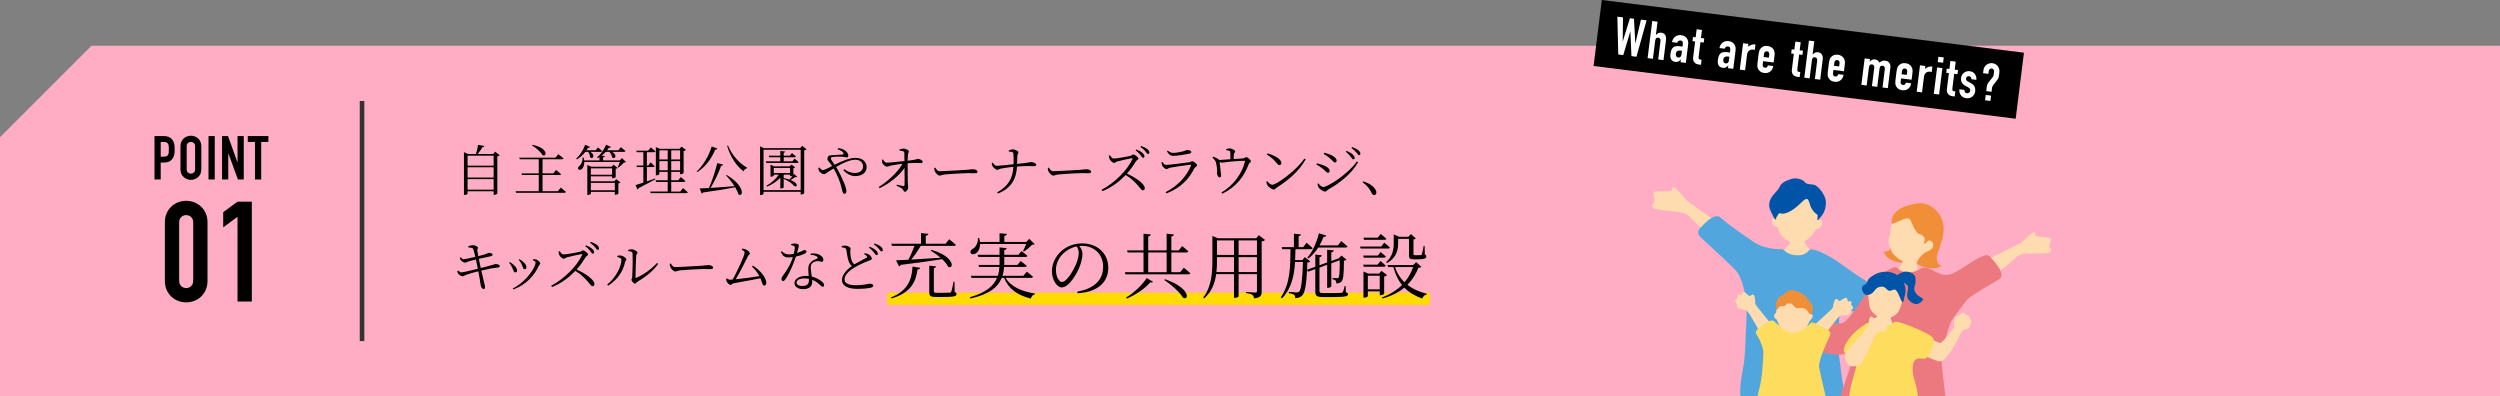 <?xml version="1.0" encoding="UTF-8"?><svg id="_レイヤー_2" xmlns="http://www.w3.org/2000/svg" width="1640" height="260" viewBox="0 0 1640 260"><rect x="0" y="0" width="1640" height="260" fill="#808080" stroke="none"/><g id="_レイヤー_1-2"><path d="M1640,260H0V90c23.431-23.431,36.569-36.569,60-60h1580v230Z" style="fill:#ffacc5;"/><rect x="150" y="92" width="1210" height="106" style="fill:none;"/><path d="M101.346,117.745v-28.48h6.12c1.12,0,2.106.147,2.96.44.853.294,1.626.814,2.32,1.56.693.747,1.173,1.62,1.44,2.62s.4,2.354.4,4.06c0,1.28-.074,2.36-.22,3.24-.147.88-.46,1.707-.94,2.48-.56.934-1.307,1.66-2.24,2.18s-2.16.78-3.68.78h-2.08v11.12h-4.08ZM105.426,93.105v9.68h1.96c.826,0,1.466-.12,1.92-.36.453-.24.786-.573,1-1,.213-.4.34-.893.38-1.48.04-.586.06-1.24.06-1.96,0-.666-.014-1.3-.04-1.9-.027-.6-.146-1.126-.36-1.58-.214-.453-.534-.8-.96-1.04-.427-.24-1.04-.36-1.84-.36h-2.12Z"/><path d="M118.386,95.985c0-1.146.2-2.16.6-3.04.4-.88.933-1.613,1.6-2.2.64-.56,1.366-.986,2.18-1.28.813-.293,1.633-.44,2.46-.44s1.646.147,2.46.44c.813.294,1.553.72,2.22,1.28.64.587,1.16,1.32,1.56,2.2.4.88.6,1.894.6,3.04v15.04c0,1.2-.2,2.227-.6,3.08-.4.854-.92,1.56-1.56,2.12-.667.587-1.407,1.027-2.22,1.32-.814.293-1.634.44-2.46.44s-1.647-.147-2.46-.44c-.814-.293-1.54-.733-2.18-1.32-.667-.56-1.2-1.266-1.6-2.12-.4-.853-.6-1.88-.6-3.08v-15.04ZM122.465,111.025c0,.987.273,1.714.82,2.18.546.467,1.193.7,1.94.7s1.393-.233,1.94-.7c.546-.466.82-1.193.82-2.18v-15.04c0-.986-.273-1.713-.82-2.18-.547-.466-1.194-.7-1.94-.7s-1.394.234-1.94.7c-.547.467-.82,1.194-.82,2.18v15.04Z"/><path d="M136.786,117.745v-28.48h4.08v28.48h-4.08Z"/><path d="M145.665,117.745v-28.48h3.92l6.16,17.16h.08v-17.16h4.08v28.48h-3.84l-6.24-17.12h-.08v17.12h-4.08Z"/><path d="M167.265,117.745v-24.64h-4.72v-3.84h13.52v3.84h-4.72v24.64h-4.08Z"/><path d="M108.157,145.811c0-2.208.382-4.17,1.15-5.888.766-1.717,1.794-3.188,3.082-4.416,1.288-1.226,2.774-2.162,4.462-2.806,1.687-.644,3.45-.966,5.29-.966s3.603.322,5.29.966c1.687.644,3.174,1.58,4.462,2.806,1.288,1.228,2.314,2.699,3.082,4.416.767,1.718,1.15,3.68,1.15,5.888v38.456c0,2.208-.384,4.172-1.15,5.888-.768,1.718-1.794,3.19-3.082,4.416-1.288,1.228-2.775,2.162-4.462,2.806-1.688.644-3.45.966-5.29.966s-3.604-.322-5.29-.966c-1.688-.644-3.174-1.578-4.462-2.806-1.288-1.226-2.316-2.698-3.082-4.416-.768-1.716-1.15-3.68-1.15-5.888v-38.456ZM117.542,184.267c0,1.35.428,2.469,1.288,3.358.858.89,1.962,1.334,3.312,1.334s2.453-.444,3.312-1.334c.858-.888,1.288-2.008,1.288-3.358v-38.456c0-1.348-.43-2.468-1.288-3.358-.859-.888-1.963-1.334-3.312-1.334s-2.454.446-3.312,1.334c-.859.89-1.288,2.01-1.288,3.358v38.456Z"/><path d="M155.812,197.791v-55.568l-9.384,6.9v-9.936l9.384-6.9h9.384v65.504h-9.384Z"/><line x1="237.5" y1="66.252" x2="237.5" y2="223.748" style="fill:none; stroke:#333; stroke-miterlimit:10; stroke-width:3px;"/><line x1="582" y1="196" x2="938" y2="196" style="fill:none; stroke:#ffdb00; stroke-miterlimit:10; stroke-width:8px;"/><rect x="1047.009" y="17.12" width="279.065" height="43.64" transform="translate(13.967 -146.709) rotate(7.117)"/><path d="M1080.171,13.332l-6.663,23.889-3.281-.41-.694-16.127-.069-.009-4.604,15.466-3.282-.41-.585-24.794,3.693.461-.186,15.67.067.008,4.665-15.111,2.666.333.862,16.183.067.008,3.651-15.619,3.692.461Z" style="fill:#fff;"/><path d="M1080.823,38.134l3.039-24.341,3.487.436-1.084,8.683.068.009c.433-.502.929-.896,1.485-1.186.557-.289,1.233-.384,2.032-.284.433.054.855.182,1.271.384.414.202.771.496,1.07.88.3.384.519.858.656,1.418.138.562.159,1.23.062,2.004l-1.661,13.299-3.487-.436,1.499-12c.079-.638-.007-1.158-.256-1.56-.252-.401-.65-.636-1.197-.705-.661-.083-1.142.066-1.444.444-.302.379-.501.957-.598,1.731l-1.456,11.658-3.487-.435Z" style="fill:#fff;"/><path d="M1102.43,40.832l.223-1.778-.069-.009c-.536.581-1.059,1.013-1.568,1.297-.51.283-1.187.373-2.029.268-.411-.051-.819-.166-1.225-.344-.406-.177-.782-.462-1.126-.852-.35-.368-.604-.868-.768-1.502-.164-.633-.186-1.429-.066-2.386.122-.98.309-1.83.562-2.551.252-.721.625-1.305,1.121-1.752.471-.427,1.073-.717,1.81-.868.737-.151,1.652-.158,2.746-.022.113.014.239.03.376.047s.26.044.372.081c.111.037.246.065.405.085.159.02.329.053.51.098l.227-1.812c.073-.593.009-1.098-.193-1.517-.203-.418-.635-.669-1.295-.752-.456-.057-.891.04-1.304.289-.413.25-.712.652-.897,1.207l-3.384-.422c.283-1.539.965-2.727,2.042-3.564.513-.399,1.104-.689,1.775-.872.671-.182,1.405-.224,2.203-.124.729.091,1.397.291,2.008.598.609.308,1.126.719,1.548,1.235.397.513.692,1.128.88,1.846.188.718.226,1.533.111,2.444l-1.507,12.068-3.486-.435ZM1103.36,33.379c-.38-.117-.695-.191-.945-.222-.752-.094-1.418.003-1.996.289-.581.287-.93.897-1.046,1.832-.083.661.011,1.217.277,1.667.269.45.687.71,1.257.782.593.074,1.078-.062,1.458-.408.378-.346.612-.872.701-1.579l.294-2.359Z" style="fill:#fff;"/><path d="M1112.354,24.469l.658-5.265,3.486.436-.658,5.265,2.154.269-.341,2.735-2.154-.269-1.2,9.607c-.051.41-.051.734,0,.972.052.238.161.426.328.562.169.137.383.233.642.289.259.056.583.107.971.156l-.41,3.282-1.436-.179c-.798-.099-1.449-.308-1.954-.625-.504-.317-.892-.69-1.161-1.117-.271-.427-.45-.895-.537-1.404-.087-.508-.102-.99-.045-1.446l1.315-10.529-1.744-.218.341-2.735,1.744.218Z" style="fill:#fff;"/><path d="M1133.539,44.717l.223-1.778-.068-.008c-.536.581-1.06,1.013-1.568,1.297-.51.284-1.187.373-2.029.268-.411-.051-.819-.166-1.225-.344-.406-.178-.782-.462-1.126-.853-.35-.368-.604-.868-.768-1.502-.164-.633-.186-1.429-.066-2.386.122-.98.309-1.83.562-2.551.251-.721.625-1.305,1.121-1.752.471-.427,1.073-.717,1.81-.868.737-.151,1.651-.158,2.746-.021.113.014.239.03.376.047s.26.044.372.081c.111.037.246.066.405.085.159.02.329.053.509.098l.227-1.812c.073-.593.009-1.098-.193-1.517-.203-.419-.634-.669-1.295-.752-.455-.057-.89.04-1.303.289-.413.25-.712.652-.897,1.207l-3.384-.422c.283-1.538.965-2.727,2.041-3.564.514-.399,1.105-.689,1.775-.872.671-.183,1.406-.224,2.203-.125.73.091,1.398.291,2.009.598.609.308,1.126.719,1.548,1.235.397.513.692,1.128.88,1.846.188.718.226,1.533.111,2.445l-1.507,12.068-3.487-.435ZM1134.47,37.263c-.379-.117-.694-.191-.944-.222-.752-.094-1.418.003-1.997.289-.58.287-.929.897-1.045,1.831-.083.661.011,1.217.277,1.667.268.45.687.711,1.256.782.594.074,1.079-.062,1.458-.408.379-.346.612-.872.701-1.579l.294-2.359Z" style="fill:#fff;"/><path d="M1141.3,45.685l2.164-17.333,3.486.435-.23,1.846c.786-.55,1.545-.964,2.274-1.244.729-.279,1.595-.356,2.598-.231l-.461,3.692c-.325-.179-.67-.292-1.034-.337s-.766-.032-1.203.041c-.437.073-.845.236-1.225.49-.401.25-.746.601-1.034,1.051-.287.45-.476,1.029-.563,1.735l-1.285,10.291-3.486-.436Z" style="fill:#fff;"/><path d="M1163.517,40.995l-6.906-.862-.295,2.359c-.068.547.033.988.305,1.322.27.335.667.535,1.192.6.661.083,1.123-.056,1.388-.417.266-.36.444-.731.539-1.113l3.487.436c-.19,1.527-.812,2.699-1.862,3.517-.517.421-1.111.729-1.783.923-.671.194-1.406.241-2.204.142-1.094-.136-1.995-.48-2.702-1.032-.706-.551-1.217-1.228-1.533-2.032-.195-.487-.301-1.032-.317-1.636-.017-.604.019-1.259.106-1.966l.713-5.709c.089-.706.216-1.35.38-1.931.165-.581.401-1.084.711-1.509.504-.701,1.165-1.231,1.985-1.592s1.779-.472,2.873-.336c.798.1,1.504.326,2.119.681.614.354,1.12.8,1.517,1.335.783,1.139,1.079,2.484.886,4.034l-.598,4.787ZM1156.952,37.397l3.419.427.247-1.983c.083-.661-.01-1.176-.276-1.545-.266-.369-.661-.586-1.185-.651-.525-.065-.962.048-1.311.34-.35.292-.564.769-.647,1.43l-.247,1.982Z" style="fill:#fff;"/><path d="M1177.104,32.553l.658-5.265,3.486.435-.658,5.265,2.154.269-.341,2.735-2.154-.269-1.2,9.607c-.051.41-.052.735,0,.972.051.238.16.425.328.562.168.137.383.233.641.289.259.055.584.107.972.156l-.41,3.282-1.437-.179c-.798-.099-1.448-.308-1.953-.626-.505-.317-.892-.69-1.162-1.117s-.449-.895-.536-1.404c-.087-.508-.102-.99-.045-1.447l1.315-10.53-1.745-.218.341-2.735,1.745.218Z" style="fill:#fff;"/><path d="M1183.623,50.97l3.039-24.341,3.486.435-1.084,8.683.068.009c.433-.501.929-.896,1.485-1.186.557-.289,1.234-.384,2.032-.284.433.054.855.182,1.271.384.414.203.771.496,1.071.88.299.385.518.858.655,1.419.138.562.16,1.23.063,2.004l-1.661,13.299-3.488-.435,1.499-12c.079-.638-.006-1.158-.256-1.56-.252-.401-.649-.637-1.197-.705-.661-.083-1.142.066-1.444.445-.302.379-.501.956-.598,1.731l-1.456,11.658-3.486-.435Z" style="fill:#fff;"/><path d="M1209.633,46.753l-6.905-.862-.295,2.359c-.068.547.033.988.304,1.322.271.335.668.535,1.192.6.661.083,1.124-.056,1.389-.417.265-.361.443-.731.539-1.113l3.486.435c-.19,1.527-.812,2.699-1.862,3.517-.516.421-1.111.729-1.783.923-.671.194-1.406.241-2.204.142-1.094-.136-1.995-.48-2.701-1.032-.706-.551-1.218-1.228-1.533-2.031-.195-.487-.301-1.032-.317-1.637-.018-.604.019-1.259.106-1.966l.713-5.709c.089-.706.215-1.35.38-1.931.165-.581.401-1.084.711-1.509.503-.701,1.165-1.231,1.985-1.592.819-.361,1.778-.472,2.872-.336.798.1,1.504.327,2.119.681s1.121.8,1.518,1.335c.783,1.139,1.078,2.484.885,4.034l-.598,4.786ZM1203.069,43.156l3.419.427.247-1.982c.083-.661-.01-1.176-.277-1.545-.265-.369-.661-.586-1.185-.651-.524-.066-.961.048-1.311.34-.349.292-.563.769-.646,1.43l-.247,1.982Z" style="fill:#fff;"/><path d="M1221.057,55.644l2.164-17.333,3.486.435-.209,1.675.069.009c.433-.502.928-.896,1.484-1.186.557-.289,1.234-.384,2.033-.284.752.094,1.354.355,1.812.781.455.428.815.878,1.081,1.35.493-.425,1.021-.775,1.59-1.051.566-.276,1.317-.356,2.252-.24.433.054.867.184,1.306.389.437.205.816.501,1.139.888.322.387.562.864.725,1.427.16.564.193,1.234.097,2.009l-1.661,13.299-3.487-.435,1.499-12c.079-.638-.007-1.158-.258-1.56-.25-.401-.648-.636-1.196-.705-.66-.083-1.142.066-1.444.445-.302.379-.501.956-.598,1.731l-1.456,11.658-3.487-.436,1.499-12c.079-.638-.007-1.158-.257-1.56-.251-.401-.649-.636-1.197-.705-.66-.083-1.142.065-1.444.444-.302.379-.501.956-.598,1.731l-1.456,11.658-3.486-.435Z" style="fill:#fff;"/><path d="M1254.008,52.294l-6.906-.862-.295,2.359c-.068.547.033.988.305,1.322.27.335.667.535,1.192.6.661.083,1.123-.056,1.388-.417.266-.36.444-.731.539-1.113l3.487.436c-.19,1.527-.812,2.699-1.862,3.517-.517.421-1.111.729-1.783.923-.671.194-1.407.241-2.204.142-1.095-.136-1.995-.48-2.702-1.032-.706-.551-1.217-1.228-1.533-2.032-.195-.487-.301-1.032-.317-1.636-.017-.604.019-1.259.106-1.966l.713-5.709c.089-.706.216-1.35.38-1.931.165-.581.401-1.084.711-1.509.504-.701,1.165-1.231,1.985-1.592s1.778-.472,2.873-.336c.797.1,1.504.326,2.119.681.614.354,1.12.8,1.517,1.335.783,1.139,1.079,2.484.886,4.034l-.598,4.787ZM1247.443,48.696l3.419.427.247-1.983c.083-.661-.01-1.176-.276-1.545-.266-.369-.661-.586-1.185-.651-.525-.065-.962.048-1.311.34-.35.292-.564.769-.647,1.43l-.247,1.983Z" style="fill:#fff;"/><path d="M1257.363,60.177l2.164-17.333,3.486.435-.23,1.846c.786-.549,1.545-.964,2.273-1.244.729-.279,1.596-.356,2.599-.231l-.461,3.692c-.325-.179-.67-.292-1.034-.337-.365-.045-.766-.031-1.203.041-.438.073-.846.236-1.225.489-.401.251-.747.601-1.034,1.052-.287.45-.476,1.029-.563,1.735l-1.285,10.29-3.486-.435Z" style="fill:#fff;"/><path d="M1268.576,61.577l2.165-17.333,3.487.435-2.165,17.333-3.487-.436ZM1271.181,40.723l.436-3.487,3.487.435-.436,3.487-3.487-.435Z" style="fill:#fff;"/><path d="M1278.809,45.252l.657-5.265,3.487.435-.657,5.265,2.154.269-.342,2.735-2.154-.269-1.199,9.607c-.052.41-.053.735,0,.972.051.238.16.426.329.562.167.137.381.233.64.289.26.055.584.107.972.156l-.409,3.282-1.438-.179c-.797-.1-1.448-.308-1.952-.625-.505-.317-.894-.69-1.163-1.117-.271-.427-.449-.895-.536-1.404-.087-.508-.103-.99-.045-1.446l1.314-10.53-1.744-.218.342-2.735,1.744.218Z" style="fill:#fff;"/><path d="M1293.21,51.98c.052-.595-.08-1.063-.397-1.404-.317-.34-.702-.539-1.158-.596-.547-.068-.99.056-1.331.372-.34.317-.538.703-.596,1.158-.04.32,0,.643.122.97.121.328.495.658,1.126.991l1.949,1.077c1.236.664,2.045,1.459,2.428,2.386.382.928.509,1.904.381,2.93-.091.729-.308,1.391-.647,1.985-.341.594-.769,1.102-1.284,1.524s-1.11.729-1.782.923c-.673.194-1.385.244-2.137.15-1.413-.176-2.542-.769-3.389-1.777-.425-.492-.745-1.083-.96-1.769-.215-.687-.28-1.464-.194-2.333l3.282.41c.009.487.117.952.329,1.395.21.443.646.706,1.308.788.501.062.973-.046,1.411-.327.44-.28.698-.717.772-1.31.061-.479-.015-.905-.222-1.278-.209-.373-.629-.726-1.257-1.06l-1.599-.825c-1.043-.547-1.828-1.264-2.354-2.151-.526-.887-.716-1.912-.57-3.075.091-.729.312-1.39.664-1.983.352-.592.795-1.086,1.332-1.483.512-.398,1.091-.68,1.736-.842.646-.163,1.321-.2,2.027-.111.707.088,1.346.295,1.92.621.571.326,1.047.744,1.422,1.254.376.51.65,1.094.823,1.751.172.658.214,1.341.126,2.047l-3.282-.41Z" style="fill:#fff;"/><path d="M1300.894,48.01l.252-2.017c.088-.706.309-1.362.661-1.966.354-.604.799-1.115,1.339-1.534.534-.396,1.138-.691,1.811-.885.671-.194,1.373-.245,2.103-.154.843.105,1.591.372,2.243.801s1.168.979,1.548,1.651c.188.348.34.662.454.942.116.281.199.586.251.917.088.59.067,1.409-.063,2.457-.074.593-.143,1.088-.203,1.485-.062.397-.134.742-.215,1.032-.084.291-.173.54-.268.748-.096.208-.213.396-.349.564l-2.862,3.74c-.194.253-.365.516-.516.786-.149.271-.244.566-.283.885l-.342,2.735-3.487-.436.396-3.179c.062-.501.204-.969.419-1.406.217-.436.477-.855.781-1.257l2.633-3.282c.22-.273.38-.578.479-.912.1-.335.171-.673.213-1.015l.227-1.812c.06-.479-.054-.909-.342-1.292-.288-.383-.671-.604-1.149-.664-.41-.051-.828.047-1.252.294-.425.248-.673.657-.744,1.227l-.247,1.983-3.486-.435ZM1302.216,65.778l.435-3.487,3.487.435-.436,3.487-3.486-.436Z" style="fill:#fff;"/><path d="M327.822,101.873c-.252.288-.864.576-1.584.72v24.333c-.072.288-1.188.936-2.052.936h-.36v-2.412h-17.098v1.548c0,.324-.899.936-1.943.936h-.433v-28.112l2.628,1.224h5.22c.611-1.836,1.151-4.248,1.403-6.011l4.104.72c-.107.468-.504.792-1.26.828-.72,1.332-1.907,3.024-3.132,4.464h10.151l1.367-1.548,2.988,2.376ZM306.729,102.125v6.551h17.098v-6.551h-17.098ZM306.729,109.72v6.731h17.098v-6.731h-17.098ZM323.826,124.406v-6.875h-17.098v6.875h17.098Z"/><path d="M367.854,123.074s2.124,1.62,3.42,2.808c-.107.396-.432.576-.936.576h-31.82l-.288-1.044h15.19v-10.619h-11.015l-.288-1.044h11.303v-9.287h-12.454l-.324-1.044h23.757l1.836-2.304s2.088,1.62,3.419,2.771c-.107.396-.468.576-.972.576h-12.778v9.287h7.02l1.836-2.232s2.016,1.548,3.275,2.736c-.036.396-.433.54-.937.54h-11.194v10.619h10.079l1.871-2.34ZM349.353,95.034c10.438,2.016,9.503,8.207,6.515,6.767-1.151-2.232-4.355-4.968-6.839-6.371l.324-.396Z"/><path d="M383.985,99.641c-1.62,2.124-3.6,3.815-5.58,4.931l-.432-.468c2.231-1.98,4.535-5.327,5.903-9.107l3.204,1.404c-.145.36-.576.612-1.332.504-.324.576-.648,1.116-1.008,1.656h6.011l1.512-1.836s1.656,1.296,2.7,2.34c-.108.396-.433.576-.937.576h-6.659c3.456,2.232,1.477,5.111-.216,3.599-.071-1.152-.611-2.592-1.26-3.599h-1.907ZM410.622,106.264c-.217.288-.648.324-1.332.36-.864,1.044-2.376,2.484-3.6,3.312l-.468-.252c.432-.864,1.044-2.304,1.439-3.456h-23.361c.036,2.196-.684,3.78-1.512,4.571-.756.72-2.016.9-2.483.144-.396-.684.036-1.476.72-1.98,1.188-.936,2.34-3.312,2.16-5.687h.647c.18.684.324,1.332.396,1.944h10.007v-2.088c-.36.216-.721.432-1.08.612l-.468-.468c2.123-1.764,4.427-4.859,5.938-8.315l3.204,1.476c-.18.36-.648.612-1.404.468-.359.576-.756,1.116-1.188,1.656h7.415l1.62-2.016s1.836,1.404,3.023,2.52c-.108.396-.468.576-.972.576h-7.703c3.671,2.088,1.836,5.147,0,3.708-.145-1.188-.972-2.664-1.8-3.708h-2.484c-.863.936-1.764,1.764-2.699,2.484l2.124.216c-.036.432-.36.756-1.152.9v1.98h10.979l1.404-1.512,2.628,2.556ZM404.25,117.567l2.809,2.088c-.217.252-.757.54-1.404.648v6.731c-.036.216-1.188.756-1.943.756h-.396v-1.908h-15.729v1.188c0,.18-.721.828-1.944.828h-.359v-19.654l2.663,1.116h13.282l1.225-1.296,2.735,2.052c-.18.252-.684.54-1.296.648v5.399c-.036.252-1.224.756-2.016.756h-.324v-1.26h-13.966v3.24h15.405l1.26-1.332ZM387.585,110.44v4.176h13.966v-4.176h-13.966ZM403.314,124.802v-4.859h-15.729v4.859h15.729Z"/><path d="M429.956,117.603c-2.7,1.404-6.371,3.456-11.087,5.831-.107.396-.396.756-.756.9l-1.151-2.952c1.043-.252,2.843-.864,5.075-1.584v-10.223h-4.248l-.252-1.008h4.5v-8.747h-4.355l-.252-1.008h7.811l1.656-2.124s1.943,1.476,3.06,2.592c-.072.396-.433.54-.937.54h-4.679v8.747h1.008l1.439-2.088s1.692,1.512,2.664,2.52c-.072.396-.396.576-.9.576h-4.211v9.431c1.691-.612,3.563-1.26,5.399-1.908l.216.504ZM448.025,123.398s2.016,1.584,3.168,2.736c-.108.36-.433.54-.937.54h-23.433l-.288-1.008h11.482v-6.335h-7.631l-.288-1.08h7.919v-5.507h-5.471v1.476c0,.288-.937.792-1.908.792h-.396v-18.573l2.483,1.152h13.066l1.332-1.44,2.879,2.232c-.252.288-.827.576-1.548.72v14.362c-.035.252-1.188.864-1.943.864h-.36v-1.584h-5.831v5.507h4.607l1.692-2.124s1.871,1.512,2.987,2.628c-.072.396-.432.576-.936.576h-8.352v6.335h5.976l1.728-2.268ZM432.548,98.633v5.975h5.471v-5.975h-5.471ZM438.019,111.7v-6.011h-5.471v6.011h5.471ZM440.322,98.633v5.975h5.831v-5.975h-5.831ZM446.153,111.7v-6.011h-5.831v6.011h5.831Z"/><path d="M470.6,97.481c-.18.432-.611.72-1.403.648-2.771,6.623-6.911,11.663-11.734,14.722l-.433-.396c3.924-3.599,7.775-9.575,9.863-16.378l3.707,1.404ZM476.719,114.795c12.49,7.451,10.835,15.01,7.631,12.634-.359-1.404-1.079-2.952-2.052-4.571-5.219,1.044-11.914,2.16-21.021,3.384-.217.396-.612.648-.973.72l-1.331-3.348c1.476-.036,3.563-.108,6.083-.252,2.159-4.896,4.319-11.483,5.471-16.414l3.888,1.044c-.144.468-.54.756-1.367.756-1.477,4.248-4.104,9.971-6.947,14.542,4.427-.288,10.007-.684,15.729-1.152-1.619-2.592-3.743-5.183-5.543-7.055l.432-.288ZM477.583,95.466c2.52,6.299,7.667,11.987,12.599,14.542l-.108.396c-.972.108-1.836.864-2.268,1.98-4.644-3.419-8.639-9.323-10.799-16.63l.576-.288Z"/><path d="M529.134,97.949c-.252.288-.864.576-1.584.72v28.041c-.072.252-1.116.9-1.943.9h-.36v-1.8h-24.369v1.26c0,.324-.828.9-1.836.9h-.432v-32l2.483,1.188h23.793l1.332-1.512,2.916,2.304ZM525.246,124.73v-26.493h-24.369v26.493h24.369ZM521.215,104.069s1.655,1.296,2.663,2.232c-.107.396-.396.576-.899.576h-20.266l-.288-1.044h9.467v-2.664h-7.307l-.288-1.044h7.595v-3.096l3.239.36c-.071.432-.359.684-1.008.792v1.944h3.996l1.403-1.728s1.584,1.26,2.592,2.232c-.072.36-.432.54-.936.54h-7.056v2.664h5.651l1.44-1.764ZM520.891,114.111l2.124,1.908c-.181.216-.504.288-1.152.072-.792.54-2.124,1.368-3.239,1.98,1.188.468,2.195,1.008,2.951,1.62,1.908,1.548,1.08,3.492-.647,2.232-1.26-1.512-3.996-3.527-6.839-4.535v5.543c0,.216-.757.72-1.872.72h-.324v-7.055c-2.268,2.412-5.291,4.391-8.675,5.867l-.396-.612c3.275-1.872,6.154-4.464,8.062-7.271h-3.312v.684c0,.216-.972.648-1.836.648h-.288v-7.847l2.304,1.044h10.259l1.152-1.152,2.447,1.836c-.18.216-.647.504-1.151.576v4.319l.432-.576ZM507.572,113.5h10.727v-3.348h-10.727v3.348ZM514.088,116.811c1.367.288,2.627.612,3.743.972.72-.684,1.548-1.692,2.231-2.592-.396.216-.972.396-1.439.396h-.324v-1.008h-4.211v2.232Z"/><path d="M549.728,97.157c2.88.288,4.644,1.332,5.579,2.376.72.828,1.188,1.692,1.188,2.556,0,.828-.396,1.188-1.008,1.188s-1.225-.324-2.196-.396c-1.403-.144-4.68-.18-6.731.072-1.079.144-1.512.288-1.512,1.008,0,.756,1.44,2.556,2.484,4.104,5.039-2.52,9.719-4.5,13.786-4.5,4.355,0,7.199,2.52,7.199,6.047,0,3.887-3.456,5.903-7.487,5.903-2.52,0-5.436-1.188-7.812-3.96l.648-.576c2.411,1.764,4.355,2.484,7.055,2.484,3.096,0,5.256-1.62,5.256-4.32,0-2.592-2.16-4.355-5.004-4.355-3.707,0-8.207,2.16-12.67,4.751,2.376,3.852,4.14,7.919,5.507,11.123.612,1.584,1.225,3.6,1.225,4.751,0,1.008-.469,1.728-1.261,1.728-.575,0-.972-.36-1.26-1.332-.252-.756-.611-2.772-1.331-5.111-.9-2.736-2.376-6.659-4.536-10.151-1.044.612-2.088,1.26-3.096,1.872-1.764,1.08-2.231,1.836-3.239,1.836-.936,0-2.592-1.08-3.168-2.052-.323-.576-.504-1.188-.504-2.016l.756-.324c.54.792,1.296,1.728,2.124,1.728.756,0,1.8-.468,3.096-1.116l3.023-1.548c-.756-1.224-1.367-1.98-1.907-2.627-.648-.792-1.404-1.368-1.044-2.772.396-1.836,1.871-1.62,2.987-1.692,2.987-.252,5.976-.396,7.02-.504.504-.036.647-.288.396-.864-.432-.828-1.584-1.908-3.888-2.556l.324-.756Z"/><path d="M590.084,98.021c.648-.216,1.656-.54,2.628-.54,1.584,0,3.527,1.188,3.527,1.764,0,.828-.504.864-.647,2.232-.108,1.044-.181,2.664-.181,3.959,6.012-.648,6.048-1.188,6.659-1.188,1.296,0,3.204.9,3.204,1.836,0,.504-.36.9-.9.9-1.619,0-4.391-.252-8.963.108-.035,3.348,0,9.071.072,11.735.072,2.196.288,3.024.288,3.923,0,1.476-1.08,3.06-2.124,3.06-.936,0-.972-1.224-1.691-1.872-1.008-.864-2.628-1.512-3.888-2.16l.288-.648c1.439.36,3.275.792,4.247.936.469.072.721-.108.756-.504.145-1.512.072-7.163,0-11.447-3.312,4.967-10.15,10.547-16.378,13.318l-.539-.756c5.975-3.708,12.634-9.863,15.586-15.226-2.628.288-5.184.756-7.02,1.08-1.548.288-2.231.792-3.275.792-.972.036-2.592-1.584-2.916-2.412-.216-.54-.252-1.404-.252-2.016l.685-.288c.827,1.404,1.512,2.16,2.447,2.124,2.231-.036,7.812-.684,11.627-1.08,0-1.908-.036-4.068-.072-5.327,0-.648-.252-.864-.9-1.116-.647-.252-1.476-.36-2.304-.432l.036-.756Z"/><path d="M613.559,109.972c.792,1.224,1.367,2.34,2.879,2.34,3.204,0,15.803-.828,17.458-.9,2.412-.18,3.42-.396,4.355-.396,1.368,0,2.988.612,2.988,1.584,0,.648-.36,1.044-1.584,1.044-1.26,0-2.52-.072-4.716-.072-2.268,0-12.382.54-15.082.864-2.052.216-2.447.756-3.491.756-1.008,0-2.7-1.764-3.204-2.988-.252-.684-.288-1.296-.323-2.016l.72-.216Z"/><path d="M661.725,98.741c.54-.252,1.836-.792,2.592-.792,1.62,0,3.78,1.224,3.78,2.016,0,.828-.648.756-.721,2.232-.107,1.62-.144,3.635-.18,5.327,8.603-.864,8.603-1.224,9.215-1.224,1.08,0,3.384.756,3.384,1.728,0,.684-.504.972-1.116.972-1.224,0-4.679-.252-11.519.252-.54,8.459-3.852,14.218-12.49,17.71l-.54-.756c7.163-4.067,10.15-8.891,10.69-16.774-2.771.288-6.371.792-8.171,1.152-1.151.252-1.691.828-2.556.828-.936,0-2.699-1.728-3.06-2.52-.288-.504-.396-1.224-.432-2.016l.612-.252c.72,1.044,1.512,2.196,2.663,2.16,1.512,0,7.631-.684,11.015-1.044.072-2.376.072-5.687-.144-7.235-.108-.864-1.764-.972-2.952-1.08l-.072-.684Z"/><path d="M688.079,109.972c.792,1.224,1.367,2.34,2.879,2.34,3.204,0,15.803-.828,17.458-.9,2.412-.18,3.42-.396,4.355-.396,1.368,0,2.988.612,2.988,1.584,0,.648-.36,1.044-1.584,1.044-1.26,0-2.52-.072-4.716-.072-2.268,0-12.382.54-15.082.864-2.052.216-2.447.756-3.491.756-1.008,0-2.7-1.764-3.204-2.988-.252-.684-.288-1.296-.323-2.016l.72-.216Z"/><path d="M728.147,101.837c.611.864,1.296,2.16,2.483,2.16,1.979,0,9.071-1.26,11.051-1.764.756-.216,1.188-.9,1.691-.9,1.08,0,3.42,1.872,3.42,2.664,0,.72-1.08,1.008-1.548,1.728-1.224,1.944-3.348,5.255-5.976,8.171,5.796,2.628,11.699,6.623,11.699,9.611,0,.72-.396,1.332-1.225,1.332-.972,0-1.476-1.152-3.383-3.312-2.412-2.7-4.716-4.823-7.955-6.731-3.312,3.491-8.423,7.883-15.263,10.619l-.54-.9c8.459-4.391,16.954-12.85,20.302-20.229.18-.468-.036-.54-.432-.504-2.556.396-7.56,1.62-9.539,2.124-1.116.288-1.26.936-2.124.936-1.044,0-2.483-1.548-2.915-2.484-.216-.432-.433-1.188-.504-2.196l.756-.324ZM745.425,98.021c1.8.72,3.204,1.548,4.104,2.376.864.792,1.224,1.476,1.224,2.196,0,.576-.396.9-.899.9-.576,0-.972-.792-1.656-1.728-.756-1.008-1.691-2.016-3.275-3.095l.504-.648ZM748.557,95.754c1.836.648,3.204,1.368,4.104,2.088.936.792,1.296,1.476,1.296,2.232,0,.612-.324.936-.864.936-.575,0-.972-.828-1.728-1.728s-1.655-1.764-3.239-2.916l.432-.612Z"/><path d="M761.88,106.552l.685-.324c.756,1.116,1.367,1.944,2.411,1.944,2.124,0,12.599-1.368,15.118-1.728,1.008-.144,1.332-.684,1.943-.684,1.08,0,3.276,1.836,3.276,2.736,0,.684-1.404,1.08-1.836,1.98-3.6,7.055-8.963,12.814-18.286,16.378l-.504-.828c7.991-4.104,13.751-10.331,16.594-17.386.145-.432.036-.648-.432-.576-2.915.288-10.799,1.44-13.246,1.944-1.116.252-1.62.9-2.412.9-.863,0-2.447-1.476-2.808-2.34-.252-.612-.396-1.296-.504-2.016ZM779.914,100.865c-2.664.504-7.163,1.368-10.367,1.368-1.836,0-2.844-1.008-4.031-2.916l.54-.468c1.368,1.008,2.304,1.44,3.455,1.44,2.232,0,4.032-.432,5.867-.828,2.124-.468,2.592-1.044,3.348-1.044,1.548,0,2.772.504,2.772,1.368,0,.504-.433.828-1.584,1.08Z"/><path d="M804.431,97.842c.828-.288,1.513-.504,2.269-.504,1.512,0,3.563,1.26,3.563,1.98,0,.684-.756.9-.828,1.98-.072.756-.145,2.016-.18,3.023,2.339-.144,5.003-.288,6.479-.468.648-.072,1.26-.756,1.836-.756,1.08,0,3.023,1.944,3.023,2.771,0,.648-1.151,1.08-1.403,1.764-3.24,8.567-8.459,15.118-17.35,19.438l-.612-.756c7.703-4.572,13.606-12.311,15.442-20.266.107-.504.035-.576-.469-.576-9.538.288-13.462,1.224-14.758,1.224-.468,0-.864-.144-1.368-.468.145,1.584.973,8.279.973,8.927.036.792-.396,1.152-.973,1.188-.972.072-1.728-1.728-1.764-2.772-.036-.432.145-1.08.145-1.692,0-1.188-.468-4.104-.756-5.183-.324-1.404-1.332-2.304-2.304-3.347l.432-.612c1.044.432,2.052.792,2.88,1.332.54.36.863.612,1.044.9,2.016-.072,4.967-.324,7.415-.504,0-1.296-.036-3.419-.072-4.283-.036-.792-.072-1.008-.647-1.224-.469-.216-1.261-.324-1.98-.396l-.036-.72Z"/><path d="M855.693,103.997l.828.54c-4.319,7.667-11.015,13.426-18.897,18.466-.721.432-1.116,1.332-1.908,1.332-1.403,0-3.563-1.692-4.283-2.772-.36-.612-.685-1.764-.756-2.34l.575-.36c1.08,1.188,2.232,2.34,3.384,2.34,2.771,0,15.946-9.539,21.058-17.206ZM831.505,100.613c4.103,1.152,9.07,3.6,9.07,6.371,0,.792-.504,1.332-1.26,1.332-.576,0-1.044-.396-1.979-1.512-1.729-2.088-3.096-3.348-6.264-5.435l.433-.756Z"/><path d="M863.545,107.92l.36-.792c1.835.468,3.167.864,4.823,1.512,2.195.9,3.527,2.196,3.527,3.563,0,.576-.36,1.116-1.044,1.116-1.116,0-1.691-1.296-3.563-2.7-1.368-1.08-2.592-1.908-4.104-2.7ZM890.109,105.905l.828.54c-4.104,7.199-11.698,13.498-19.653,17.89-.72.432-1.116,1.368-2.052,1.368-1.116,0-3.384-1.512-4.176-2.664-.432-.576-.756-1.872-.792-2.412l.576-.324c.972,1.152,2.088,2.376,3.312,2.376,2.447,0,15.479-7.775,21.957-16.774ZM868.368,101.009l.396-.828c1.367.36,2.987.9,4.535,1.548,2.447,1.224,3.527,2.412,3.527,3.672,0,.648-.396,1.188-1.044,1.188-1.008,0-1.728-1.44-3.636-2.988-1.224-1.044-2.735-2.052-3.779-2.592ZM886.15,102.917c-.792-.972-1.764-2.16-3.276-3.312l.469-.648c1.835.792,3.275,1.62,4.139,2.448.864.9,1.225,1.512,1.225,2.196,0,.612-.396.936-.9.936-.576,0-.936-.72-1.655-1.62ZM889.785,100.073c-.791-.9-1.655-1.8-3.239-3.024l.432-.612c1.836.684,3.24,1.44,4.14,2.196.9.792,1.296,1.44,1.296,2.196,0,.576-.324.936-.863.936-.576,0-.973-.792-1.765-1.692Z"/><path d="M894.254,118.971c4.319,1.368,6.587,3.203,7.775,4.931.647.936.863,1.62.863,2.412,0,1.044-.611,1.62-1.476,1.62-.756,0-1.224-.432-1.728-1.512-1.152-2.376-2.628-4.571-5.831-6.839l.396-.612Z"/><path d="M307.161,161.529c.936-.36,2.231-.72,2.808-.72,1.548,0,3.527.864,3.563,1.62.036.684-.504.936-.396,2.052.145,1.152.324,2.052.612,3.564,1.548-.396,2.987-.792,4.283-1.188,1.512-.504,2.088-.9,2.412-.936,1.044-.072,2.699.252,2.699,1.116,0,.612-.54.936-1.439,1.116-1.979.396-5.399,1.116-7.596,1.62.433,2.052.864,4.103,1.261,6.011,2.843-.648,6.659-1.656,7.883-2.052,1.008-.288,1.188-.468,1.512-.504,1.62-.108,3.096.468,3.096,1.26,0,.468-.216.936-1.152,1.008-3.275.324-5.507.72-10.942,1.98.756,3.384,1.404,6.227,1.764,7.631.396,1.62.684,2.448.684,3.384,0,.54-.252,1.116-.972,1.116-.756,0-1.584-1.116-1.8-2.052-.18-.612-.432-2.844-.792-4.859-.216-1.26-.504-2.952-.863-4.751-2.556.648-5.903,1.584-7.812,2.268-1.332.468-1.691,1.008-2.483,1.008-.756.036-2.268-.864-2.844-1.584-.288-.36-.468-.936-.684-1.728l.611-.396c.937.828,1.477,1.188,2.016,1.188,1.044,0,7.271-1.476,10.871-2.412-.468-2.34-.936-4.644-1.26-6.047-1.943.432-3.852.936-5.256,1.368-1.008.324-1.224.72-1.871.72-.72,0-2.304-.936-2.808-1.656-.324-.432-.433-.828-.576-1.584l.612-.288c.575.576,1.079,1.224,1.907,1.224.792,0,4.644-.828,7.595-1.512-.504-2.196-1.043-4.607-1.439-5.327-.396-.756-1.836-.684-3.096-.9l-.107-.756Z"/><path d="M333.981,172.292l.432-.396c.973.504,1.908,1.26,2.52,1.836,1.477,1.26,2.269,2.52,2.269,3.671,0,.756-.36,1.296-1.116,1.296-1.152,0-1.188-1.404-2.195-3.348-.576-1.188-1.225-2.196-1.908-3.06ZM336.825,189.894l-.432-.648c9.538-4.967,14.974-14.254,14.974-16.99,0-.576-.504-1.008-1.907-1.584l.18-.54c.468-.036,1.115-.108,1.691,0,1.332.216,3.06,1.8,3.06,2.7,0,.576-.611.864-1.008,1.692-2.663,5.831-7.883,12.059-16.558,15.37ZM340.316,170.42l.433-.396c1.044.576,1.871,1.152,2.663,1.908,1.152.972,1.908,2.16,1.908,3.456,0,.792-.504,1.224-1.188,1.224-1.079,0-1.079-1.476-1.943-3.24-.504-.972-1.152-2.124-1.872-2.952Z"/><path d="M367.138,164.733c.612.864,1.296,2.16,2.484,2.16,1.979,0,9.07-1.26,11.05-1.764.756-.216,1.188-.9,1.692-.9,1.08,0,3.419,1.872,3.419,2.664,0,.72-1.079,1.008-1.548,1.728-1.224,1.944-3.347,5.255-5.975,8.171,5.795,2.628,11.698,6.623,11.698,9.611,0,.72-.396,1.332-1.224,1.332-.972,0-1.476-1.152-3.384-3.312-2.411-2.7-4.715-4.823-7.955-6.731-3.312,3.491-8.423,7.883-15.262,10.619l-.54-.9c8.459-4.391,16.954-12.85,20.302-20.229.18-.468-.036-.54-.433-.504-2.556.396-7.559,1.62-9.538,2.124-1.116.288-1.261.936-2.124.936-1.044,0-2.483-1.548-2.916-2.484-.216-.432-.432-1.188-.504-2.196l.756-.324ZM384.416,160.917c1.8.72,3.203,1.548,4.104,2.376.863.792,1.224,1.476,1.224,2.196,0,.576-.396.9-.9.9-.575,0-.972-.792-1.655-1.728-.756-1.008-1.691-2.016-3.275-3.095l.504-.648ZM387.548,158.65c1.835.648,3.203,1.368,4.103,2.088.937.792,1.296,1.476,1.296,2.232,0,.612-.323.936-.863.936-.576,0-.972-.828-1.728-1.728s-1.656-1.764-3.24-2.916l.433-.612Z"/><path d="M404.974,168.584v-.756c.54-.144,1.296-.324,2.088-.252,1.26.108,3.815,1.476,3.815,2.556,0,.756-.684,1.008-.863,1.908-1.188,5.507-4.536,11.267-11.087,15.37l-.612-.756c5.724-4.464,9.359-11.951,9.359-16.306,0-1.116-1.836-1.548-2.7-1.764ZM412.029,163.977c.936-.324,1.548-.432,2.375-.432,1.44,0,3.78,1.296,3.78,2.16,0,.792-.721.792-.828,1.908-.18,1.656-.468,11.447-.468,14.146,0,.504.216.576.575.468,5.22-2.232,10.224-6.083,13.57-9.719l.757.612c-3.096,4.427-8.352,8.639-13.283,11.411-.827.504-1.296,1.512-2.016,1.512-.792,0-2.231-1.728-2.231-2.412s.396-.864.504-2.304c.18-2.052.396-11.735.18-15.19-.036-.9-1.008-1.224-2.844-1.404l-.071-.756Z"/><path d="M440.075,172.868c.792,1.224,1.367,2.34,2.879,2.34,3.204,0,15.803-.828,17.458-.9,2.412-.18,3.42-.396,4.355-.396,1.368,0,2.988.612,2.988,1.584,0,.648-.36,1.044-1.584,1.044-1.26,0-2.52-.072-4.716-.072-2.268,0-12.382.54-15.082.864-2.052.216-2.447.756-3.491.756-1.008,0-2.7-1.764-3.204-2.988-.252-.684-.288-1.296-.323-2.016l.72-.216Z"/><path d="M493.929,174.272c4.104,2.484,8.747,7.523,8.747,11.375,0,1.008-.54,1.692-1.403,1.692-1.152,0-1.08-1.62-2.448-4.787-5.291,1.152-14.254,2.556-17.494,3.276-.756.144-1.476,1.044-2.087,1.044-.973,0-2.412-1.584-2.736-2.628-.107-.504-.144-.9-.107-1.368l.468-.252c.756.576,1.332.864,1.943.864.324,0,.973-.036,1.836-.108,2.664-4.679,7.812-15.802,7.812-17.53,0-.792-.685-1.44-1.872-2.088l.252-.648c.684.036,1.512.144,2.052.36,1.476.468,3.06,1.944,3.06,2.844,0,.612-.828.864-1.224,1.62-1.656,3.42-5.508,10.979-8.063,15.262,4.5-.468,11.555-1.332,15.515-2.052-1.225-2.304-2.952-4.427-4.896-6.227l.647-.648Z"/><path d="M518.95,160.162c.576-.216,1.44-.432,2.124-.432.936,0,2.016.216,2.628.612.611.36.468,1.008-.864,5.615,3.456-1.08,4.176-1.944,4.859-1.944.756,0,1.332.504,1.332,1.08,0,.648-.828,1.152-1.224,1.368-1.116.576-3.275,1.332-5.688,1.836-1.26,3.887-3.852,10.51-6.803,14.794-.504.72-.937,1.296-1.62,1.296-.72,0-1.044-.756-1.044-1.404,0-.576.18-1.116.647-1.728,2.196-2.916,5.22-7.343,6.84-12.598-.972.144-1.944.216-2.844.216-2.7,0-3.924-1.008-5.075-3.564l.647-.504c1.548,1.296,2.34,2.088,4.823,2.088,1.044,0,2.16-.18,3.06-.396.324-1.404.576-2.952.648-3.888.036-.756-.145-1.044-.756-1.296-.504-.252-1.188-.432-1.692-.576v-.576ZM531.837,166.353c1.764-.252,3.6-.108,4.968.432,2.195.828,3.312,2.232,3.312,3.672,0,.828-.36,1.296-1.044,1.296-.828,0-1.44-.576-2.988-.468-1.26.144-2.556.576-3.347,1.404-.792.792-.937,1.944-.9,3.24.036,1.08.396,3.348.684,5.507,2.34.54,4.248,1.584,5.615,2.52,1.729,1.116,2.484,2.124,2.484,3.024,0,.72-.324,1.152-.9,1.152-.684,0-1.115-.612-1.907-1.332-1.368-1.332-3.023-2.52-5.075-3.275.035.54.071,1.008.071,1.44,0,2.988-2.195,4.715-5.867,4.715-3.743,0-5.759-1.836-5.759-3.923,0-2.736,2.915-4.751,7.703-4.751.575,0,1.115.036,1.619.072-.107-1.584-.288-3.204-.288-4.607,0-2.016.576-3.348,1.729-4.5,1.115-1.188,2.735-1.764,3.995-2.304.756-.396.612-.864,0-1.332-1.008-.756-2.483-1.08-4.14-1.08l.036-.9ZM530.649,182.947c-.973-.18-1.98-.288-3.096-.288-3.275,0-5.004,1.368-5.004,2.664,0,1.26,1.225,2.268,3.852,2.268,3.456,0,4.248-1.728,4.248-3.852v-.792Z"/><path d="M567.189,166.101c.972.144,1.908.324,2.556.684,1.296.72,2.196,2.124,2.196,2.88,0,.72-.864,1.008-2.304,1.512-2.269.756-6.3,2.664-8.783,4.103-2.88,1.656-6.839,4.679-6.839,8.027,0,2.124,2.016,3.815,7.631,3.815,5.111,0,7.811-1.008,8.854-1.008,1.26,0,2.376.324,2.376,1.404,0,.468-.576.9-1.296,1.116-1.332.36-4.283.864-9.179.864-6.3,0-10.079-2.052-10.079-5.795,0-4.068,4.176-7.559,6.552-9.251-1.044-.756-1.729-1.908-2.124-3.06-.684-1.872-1.224-4.895-1.584-7.523-.072-.576-.288-.936-1.008-1.188-.576-.216-1.439-.36-1.979-.468l-.036-.756c.936-.252,1.584-.36,2.304-.36,1.62,0,3.527,1.152,3.563,1.98,0,.648-.288,1.008-.252,1.872.036,1.368.288,3.995.792,5.471.359,1.224.936,2.232,1.979,2.952,2.664-1.584,6.371-3.456,7.703-4.175.576-.288.72-.54.468-1.008-.288-.648-1.08-1.116-1.836-1.512l.324-.576ZM570.573,161.853c1.8.756,3.203,1.584,4.067,2.412.899.864,1.224,1.512,1.224,2.16,0,.612-.359.972-.899.936-.54,0-.9-.792-1.656-1.692-.756-.936-1.728-2.052-3.239-3.168l.504-.648ZM573.669,159.658c1.836.648,3.239,1.368,4.104,2.088.936.792,1.332,1.476,1.332,2.196,0,.648-.36.972-.9.972s-.899-.9-1.728-1.728c-.828-.936-1.62-1.764-3.24-2.916l.433-.612Z"/><path d="M584.433,195.146c11.045-4.306,13.806-11.934,14.181-20.264l5.007.796c-.14.749-.748,1.076-1.731,1.123-1.029,8.096-4.445,15.256-17.081,19l-.375-.655ZM584.714,159.907h19.468v-7.02l4.82.515c-.093.655-.562,1.123-1.685,1.264v5.241h12.964l2.387-2.948s2.714,2.106,4.352,3.603c-.094.515-.515.749-1.217.749h-21.808c-1.778,2.995-4.118,6.458-6.225,8.985,5.476-.327,12.215-.749,19.234-1.217-2.06-1.825-4.446-3.463-6.458-4.633l.421-.515c15.631,4.352,14.929,13.104,10.998,11.091-.749-1.638-2.153-3.37-3.885-5.008-6.505,1.03-15.209,2.293-27.143,3.744-.281.562-.749.843-1.217.936l-1.919-3.931c1.919-.047,4.727-.187,8.096-.374,1.404-2.621,2.995-6.271,3.979-9.079h-14.742l-.421-1.404ZM626.271,191.543c.982.374,1.217.749,1.217,1.357,0,1.404-1.451,1.919-8.564,1.919h-4.914c-3.604,0-4.399-.749-4.399-3.135v-17.409l4.446.468c-.094.562-.562,1.03-1.451,1.17v15.163c0,.749.234.983,1.966.983h4.446c1.965,0,3.557-.047,4.165-.094.468-.047.655-.187.842-.655.375-.796.937-3.65,1.498-6.599h.608l.141,6.833Z"/><path d="M659.687,182.277c3.51,5.897,10.67,8.985,19.234,10.249l-.047.562c-1.311.281-2.246,1.264-2.667,2.808-8.611-2.246-14.508-6.177-17.55-13.619h-1.498c-2.434,5.944-8.049,10.811-20.591,13.572l-.281-.889c10.577-2.995,15.537-7.394,17.784-12.683h-16.801l-.375-1.357h17.69c.608-1.825.889-3.791,1.029-5.803h-13.338l-.374-1.31h13.806v-5.241h-13.946l-.374-1.404h14.32v-4.867l4.68.515c-.094.562-.468,1.03-1.591,1.217v3.135h9.219l2.106-2.433s2.387,1.778,3.884,3.089c-.14.515-.608.749-1.264.749h-13.945v3.931c0,.421,0,.889-.047,1.31h8.657l2.153-2.574s2.434,1.825,4.024,3.182c-.141.468-.655.702-1.311.702h-13.571c-.141,2.012-.468,3.931-1.076,5.803h13.712l2.246-2.714s2.48,1.872,4.071,3.323c-.141.515-.608.749-1.264.749h-16.707ZM642.933,160.047c0,3.135-1.311,5.195-2.714,6.131-1.217.842-2.948.842-3.51-.234-.422-1.03.28-2.059,1.263-2.621,2.013-1.03,3.791-3.884,3.511-7.16l.842-.047c.281.936.421,1.778.515,2.574h12.87v-5.709l4.82.468c-.094.655-.562,1.123-1.685,1.31v3.931h14.367l1.965-2.012,3.557,3.463c-.28.328-.795.375-1.731.421-1.264,1.451-3.557,3.323-5.288,4.446l-.608-.375c.655-1.17,1.498-3.089,2.106-4.586h-30.279Z"/><path d="M706.675,191.309c11.466-2.012,16.987-7.909,16.987-16.379,0-8.33-6.177-13.665-13.898-13.665-.562,0-1.124.047-1.686.094,1.077,1.498,2.013,3.135,2.013,4.961,0,2.246-.515,4.867-1.451,7.535-1.965,5.616-7.394,14.695-12.167,14.695-3.136,0-6.412-4.961-6.412-10.717,0-4.727,2.247-9.594,6.225-13.15,3.838-3.416,8.658-5.008,13.665-5.008,9.641,0,17.082,6.318,17.082,16.005,0,7.769-4.867,15.724-20.171,16.707l-.187-1.076ZM706.347,161.638c-3.275.655-6.458,2.293-8.845,4.633-2.995,2.902-4.82,6.692-4.82,10.811,0,4.493,2.06,7.909,3.978,7.909,3.089,0,7.395-7.394,9.313-11.84.889-2.246,1.685-5.101,1.685-7.207,0-1.685-.515-2.902-1.311-4.306Z"/><path d="M776.546,175.631s2.715,2.106,4.306,3.604c-.141.515-.515.749-1.217.749h-41.323l-.374-1.404h12.215v-12.963h-10.39l-.421-1.357h10.811v-10.951l4.773.515c-.141.655-.562,1.123-1.686,1.311v9.126h12.074v-10.951l4.773.515c-.141.655-.562,1.123-1.685,1.311v9.126h4.867l2.199-2.808s2.527,1.919,4.071,3.416c-.14.515-.562.749-1.217.749h-9.921v12.963h5.803l2.34-2.948ZM738.687,195.193c5.429-3.229,10.903-8.564,13.524-12.776l4.165,2.387c-.28.468-.702.655-1.778.421-3.183,3.65-9.173,8.096-15.443,10.623l-.468-.655ZM753.24,178.58h12.074v-12.963h-12.074v12.963ZM764.238,183.166c16.848,5.803,15.911,14.273,11.84,12.167-2.152-3.791-8.049-8.845-12.308-11.653l.468-.515Z"/><path d="M829.852,157.38c-.328.421-1.17.842-2.199,1.076v32.712c0,2.527-.469,4.072-5.008,4.54-.141-.983-.421-1.825-1.076-2.246-.702-.515-1.966-.936-4.165-1.217v-.749s5.007.421,6.037.421c.889,0,1.123-.328,1.123-1.076v-10.998h-12.027v14.554c0,.234-.983.983-2.574.983h-.468v-15.537h-11.7c-.795,5.803-2.901,11.559-7.908,15.911l-.655-.468c5.382-6.926,6.084-15.724,6.084-24.663v-15.818l3.604,1.498h25.178l1.638-2.059,4.118,3.135ZM809.494,178.486v-9.828h-11.139v1.919c0,2.527-.046,5.195-.374,7.909h11.513ZM798.355,157.708v9.547h11.139v-9.547h-11.139ZM812.536,157.708v9.547h12.027v-9.547h-12.027ZM824.563,178.486v-9.828h-12.027v9.828h12.027Z"/><path d="M882.876,191.73c1.076.328,1.45.655,1.45,1.264,0,1.404-1.685,1.872-10.295,1.872h-6.084c-4.071,0-5.102-.795-5.102-3.416v-14.929l-4.68,1.685-.749-.936c-.468,9.687-1.45,14.788-3.135,16.52-1.124,1.217-2.809,1.778-4.587,1.731,0-.889-.141-1.638-.702-2.106-.562-.515-2.105-.889-3.557-1.123l.047-.843c1.592.14,4.212.375,5.148.375.842,0,1.17-.094,1.638-.515,1.311-1.263,2.105-7.815,2.48-19.421h-5.195c-.562,8.845-2.293,17.315-8.563,23.867l-.796-.749c6.318-8.938,6.271-20.638,6.364-31.542h-5.428l-.328-1.357h8.003v-8.798l4.586.468c-.094.608-.468,1.03-1.497,1.217v7.113h2.995l2.199-2.855s2.48,2.012,3.978,3.51c-.094.468-.608.702-1.217.702h-10.015c-.047,2.387-.094,4.773-.234,7.114h4.681l1.731-1.919,3.463,2.855c-.328.421-.89.608-1.872.749-.047,1.685-.094,3.229-.188,4.68l5.429-1.966v-8.002l4.259.515c-.094.608-.515,1.076-1.544,1.217v5.288l5.054-1.825v-8.377l4.399.468c-.141.655-.515,1.123-1.685,1.31v5.616l4.914-1.779.187-.094,1.545-1.685,3.369,2.714c-.28.375-.796.515-1.731.655-.047,9.406-.421,12.495-1.685,13.759-.843.842-2.06,1.17-3.323,1.17,0-.749-.094-1.498-.515-1.966-.327-.374-1.123-.655-1.966-.795v-.796c.89.047,2.2.14,2.855.14.562,0,.842-.047,1.076-.281.608-.702.796-3.65.842-11.512l-5.568,2.012v15.069c0,.374-1.17,1.03-2.153,1.03h-.562v-15.116l-5.054,1.825v15.303c0,1.03.374,1.404,2.667,1.404h5.896c2.668,0,4.82-.047,5.522-.14.608-.047.89-.14,1.123-.421.422-.515.937-2.2,1.357-4.118h.608l.141,4.165ZM857.604,169.08c3.183-3.697,6.084-9.641,7.581-16.052l4.82,1.498c-.187.562-.795.936-1.778.889-.748,1.966-1.638,3.837-2.62,5.569h12.027l2.199-2.808s2.574,1.966,4.118,3.463c-.141.515-.562.749-1.217.749h-17.971c-1.872,2.948-4.071,5.429-6.505,7.207l-.655-.515Z"/><path d="M908.055,159.205s2.34,1.825,3.744,3.135c-.141.515-.562.702-1.217.702h-18.018l-.374-1.31h13.853l2.012-2.527ZM903.89,167.629l1.778-2.293s2.153,1.685,3.463,2.948c-.14.515-.608.749-1.217.749h-13.29l-.375-1.404h9.641ZM894.624,174.976l-.375-1.357h9.453l1.872-2.387s2.2,1.732,3.464,3.042c-.094.468-.516.702-1.124.702h-13.29ZM894.811,157.333l-.374-1.404h9.359l1.966-2.48s2.246,1.825,3.697,3.135c-.094.515-.562.749-1.217.749h-13.432ZM908.008,192.713c0,.281-1.497.983-2.48.983h-.421v-2.574h-7.815v3.182c0,.328-1.217.983-2.434.983h-.421v-17.175l3.089,1.357h7.113l1.638-1.778,3.697,2.808c-.327.375-1.076.749-1.966.936v11.279ZM905.106,189.811v-8.938h-7.815v8.938h7.815ZM932.391,175.023c-.375.421-.89.562-1.919.655-1.685,4.212-3.979,7.956-7.207,11.138,3.51,2.761,7.815,4.68,12.776,5.897l-.094.515c-1.357.187-2.434,1.123-2.948,2.621-4.773-1.685-8.658-4.025-11.747-7.16-3.697,3.042-8.424,5.475-14.367,7.16l-.374-.702c5.382-2.012,9.78-4.774,13.197-8.19-2.527-3.135-4.399-7.02-5.616-11.746h-3.463l-.421-1.311h16.754l2.012-1.919,3.417,3.042ZM909.318,171.934c4.399-3.838,4.961-8.471,4.961-12.636v-5.522l3.51,1.544h6.131l1.591-1.778,3.276,2.855c-.281.328-.749.608-1.545.702v9.687c0,.468.094.608.937.608h2.059c.843,0,1.545,0,1.825-.047.375-.047.468-.094.655-.468.281-.702.749-3.229,1.217-5.616h.608l.141,5.709c.842.374.982.749.982,1.263,0,1.264-1.217,1.872-5.569,1.872h-2.714c-2.621,0-3.089-.749-3.089-2.714v-10.717h-7.113v2.621c0,3.931-.655,9.641-7.348,13.244l-.515-.608ZM915.121,175.21c1.311,4.025,3.464,7.301,6.225,9.968,2.527-2.948,4.399-6.318,5.663-9.968h-11.888Z"/><path d="M1182.407,153.041c-.425.002-5.998.435-6.53.388-.207.899-.877,4.194-1.402,5.294-.524,1.1-3.613,5.816-6.824,7.428-8.746,6.431,28.201,4.02,22.068.538-2.463-2.103-5.758-6.777-6.249-8.943-.36-1.588-1.06-4.107-1.064-4.706Z" style="fill:#ffdbb0;"/><path d="M1192.56,144.727c1.119-9.151-1.221-20.337-12.487-21.016-11.266-.679-15.424,10.824-15.411,20.043-.495-.554-2.289-.785-2.38.722-.042.705.223,2.032,1.034,3.103.94,1.241,2.313,1.373,2.924,1.697.48,2.339,1.799,4.512,2.919,5.759,1.611,1.795,5.597,4.485,9.268,4.805,2.932.255,6.738-2.111,8.765-4.033,1.908-1.809,3.084-3.589,3.986-5.344.645-.248,1.895-.307,3.004-1.392.959-.938,1.726-3.632,1.108-4.285-.949-1.001-2.421-.332-2.731-.06Z" style="fill:#ffdbb0;"/><path d="M1183.76,119.246c-.789-.992-4.564-3.019-8.485-1.906s-6.856,2.888-7.634,4.88-2.701,3.606-4.521,5.84c-4.274,5.244-2.166,9.266-.953,11.722,1.212,2.455,1.923,4.132,2.697,4.181.773.05-.173-1.203.558-1.624.731-.421,1.133-2.984,2.548-2.382,1.85.787,6.825-.111,13.874-7.238,1.656-1.674,3.097-2.785,4.048-1.905.505.468,1.285,2.427,1.763,4.309.478,1.882,2.773,4.666,3.927,5.29,1.154.624.737,1.149.741,2.3.004,1.151-.814,2.908,1.363.518,3.508-3.852,4.328-7.58,4.053-11.347-.275-3.767-4.968-10.368-8.057-10.724s-5.288-.504-5.921-1.915Z" style="fill:#0054a7;"/><path d="M1135.729,160.12c-3.119,2.935-5.98,2.395-9.061.055-3.921-2.978-18.068-17.99-18.722-18.566-1.112-.978-3.512-2.163-5.967-2.441-2.455-.278-14.219-1.506-15.751-1.989-1.532-.482-2.774-1.468-2.444-2.619.329-1.151,1.672-1.851,1.743-3.017.07-1.167-1.124-2.93-.811-3.821.314-.892-.394-2.105,1.558-2.118,1.952-.013,8.723-.125,9.768-.192,1.045-.067.27-2.325,1.476-2.903,1.206-.578,7.851,7.888,9.206,9.14,1.356,1.252,28.338,20.133,30.067,21.668.651.578,2.851,3.122-1.062,6.804Z" style="fill:#ffdbb0;"/><path d="M1207.756,243.834c-.424-5.434-3.29-18.07-1.629-29.929.784-5.595-.258-13.139,5.245-11.138,13.067,4.75,32.936,10.921,35.322,11.86,7.261,2.854,17.325-9.762,8.599-15.504-3.028-1.992-10.652-4.765-22.756-10.004-3.623-1.568-15.419-8.983-23.106-14.734-2.936-2.196-14.206-10.118-20.935-10.773-2.806-.273-2.232,4.232-10.138,3.838-6.752-.336-7.584-4.056-9.633-3.984-6.646.234-14.241-1.86-18.079-4.556-3.209-2.254-15.525-10.382-22.319-16.428-1.482-1.319-4.938-1.242-11.072,5.051-2.973,3.051-4.712,4.803-1.716,8.017,1.346,1.444,13.523,12.197,22.584,21.236,5.148,5.135,8.443,19.836,7.609,31.206-.562,7.663-.366,19.318-1.748,30.433-.264,2.125-3.516,17.37-2.108,21.576h67.454c.804-4.61-1.273-12.343-1.571-16.166Z" style="fill:#51a7dd;"/><path d="M1291.826,181.543c1.021,3.637,4.959,6.094,7.936,4.425,11.614-6.512,23.278-17.585,23.908-18.028,1.068-.751,3.287-1.561,5.466-1.569,2.179-.009,12.612.039,14.002-.238s2.572-1.022,2.394-2.063c-.179-1.041-1.29-1.783-1.24-2.812.05-1.03,1.266-2.461,1.076-3.273-.19-.812.546-1.808-1.164-2.006-1.71-.198-7.637-.944-8.547-1.103s-.014-2.065-1.016-2.687c-1.002-.622-7.638,6.166-8.947,7.134-1.309.969-32.279,15.778-33.941,16.959-.626.444-.281,3.994.074,5.261Z" style="fill:#ffdbb0;"/><path d="M1237.15,167.585c2.256,3.75,9.753,5.44,13.379,4.486,7.737-2.036-4.453-9.916-4.942-13.239-.358-2.431-2.349-1.898-5.09,1.118-.849.934,1.162,4.069-2.569,4.826-2.106.428-3.25-.04-.777,2.809Z" style="fill:#f18e38;"/><path d="M1257.305,165.744c-.359-.023-7.372-.653-7.818-.727-.233.797-.438,3.842-.772,4.878-3.477,10.776-10.485,11.214-10.069,18.624.381,6.779,20.292,5.1,22.677-.413,2.112-4.881-4.043-7.801-4.223-17.968-.026-1.465.169-3.855.205-4.394Z" style="fill:#ffdbb0;"/><path d="M1264.334,168.05c-4.106,4.141-9.136,5.426-12.838,4.487-3.702-.939-6.863-2.998-9.508-5.889-1.979-2.813-3.04-6.607-3.087-8.136-.043-1.403.26-2.982.814-4.42,1.295-3.358-1.12-3.91,3.115-10.279,1.286-1.934,8.371-10.51,18.489-8.522,8.894,1.747,11.609,24.092,3.015,32.759Z" style="fill:#ffdbb0;"/><path d="M1253.585,145.16c-1.386-5.931-12.754,4.258-12.727.822.058-7.414,7.017-10.383,12.438-11.647,1.262-.294,4.489-1.273,7.768-.967,6.793.634,13.921,7.838,13.935,16.225.012,6.68-1.374,7.846-2.417,12.114-.534,2.188-2.534,6.2-2.033,8.757.854,4.358,5.081,3.571.875,5.03-3.974,1.378-11.276-.237-13.693-2.471-1.405-1.298,3.907-7.363,6.634-7.999,4.257-2.1,4.023-3.547,3.735-5.015-.288-1.468-2.261-2.969-3.254-2.008-4.938,4.778-1.265-.363-2.477-2.136-3.292-4.817-3.281,2.018-8.787-10.703Z" style="fill:#f18e38;"/><path d="M1273.836,232.921c1.623-7.157,4.208-19.763,7.332-23.91,5.98-7.938,8.089-11.675,11.022-13.919,3.168-2.424,12.346-7.914,19.236-11.908,5.316-3.081-4.202-12.883-6.291-15.092-3.608-3.813-17.981,9.428-25.721,11.826-7.138,2.212-13.507-5.367-17.08-4.218-.003,0-.005-.002-.008-.003-2.346-.655-4.831,3.597-11.787,2.909-5.058-.5-5.542-3.533-7.209-3.253-2.402-.542-11.407,6.113-14.384,10.263-1.168,1.628-4.322,5.874-5.2,7.483-4.934,7.089-11.936,18.931-16.192,19.053-3.429.098-7.944-.278-10.84-.278-3.713,0-6.71,17.611-3.724,18.483,4.65,1.357,8.358,2.079,12.084,2.341,5.368.377,10.194-3.48,11.326-2.422,1.027.959-3.381,12.507-9.219,29.724h68.991c-.939-8.758-3.139-23.533-2.335-27.079Z" style="fill:#ed7980;"/><path d="M1233.952,201.91c.412-.002,4.531-.168,5.046-.219.211.846.749,4.55,1.014,5.676.548,2.32,1.326,6.513,5.288,8.977-1.942,5.246-16.808,1.474-15.624-1.364,2.811-3.449,3.853-7.097,4.152-8.605.3-1.508.127-3.9.123-4.465Z" style="fill:#ffdbb0;"/><path d="M1242.222,182.434c1.224-.862,3.298-2.837,4.703-3.388,1.405-.551,2.932-1.158,4.547-.791,2.51.572,3.644,1.231,4.51,2.482.769,1.11.975,4.792.029,6.879-.91,2.873.571,4.525,1.568,5.643,1.414,1.586,4.726,2.453,3.789,3.598-2.742,3.35-5.117,2.994-7.203,1.64-6.716-4.362.229-9.262-3.779-12.144-4.007-2.882-4.64-2.422-8.163-3.918Z" style="fill:#0054a7;"/><path d="M1228.351,204.777c2.888,3.261,6.67,4.475,9.729,4.024,2.866-.423,5.999-1.889,7.914-5.405.129-.237,1.306-3.141,1.585-4.517,1.772-8.766-1.763-21.224-13.808-19.448-9.273,1.368-9.264,8.824-8.033,16.071.452,2.659-.085,6.243,2.613,9.274Z" style="fill:#ffdbb0;"/><path d="M1241.142,178.893c-2.534-1.059-7.512-.881-11.093,1.079-3.581,1.96-4.62,3.15-5.144,4.964s-2.372,1.588-3.215,3.103c-.844,1.515.433,4.431,2.007,5.201,1.574.771,4.196-.2,5.576-2.113,1.602-2.22,3.087-3.105,5.28-3.071,2.193.033,2.607,1.41,3.958,2.348,1.352.939,2.116-.133,4.236-.451,2.12-.317,4.161,7.762,5.198,8.17,1.102.434.718-1.762,1.392-3.472,1.684-4.273.01-9.05-1.337-11.208-1.347-2.158-5.257-4.273-6.858-4.55Z" style="fill:#0054a7;"/><path d="M1281.793,215.056c.035-1.176-.408-2.653.03-4.233.437-1.58-.302-3.196,2.075-3.64,2.376-.444,1.734-1.043,2.571-1.488.837-.445,1.806-1.05,2.324-.219.518.83.929,1.304,1.438,1.256.508-.048,1.255.102,1.628.946s.528,1.709.991,1.958c.463.249.396,1.092.183,1.94-.213.848-.772,3.465-2.395,4.131-1.623.666-2.885.492-3.765,2.04-.134.237-3.554,6.731-3.826,7.422-.388.695-6.457,11.727-10.192,11.896-3.343.151-15.447-6.232-15.011-7.143.061-.167-2.713-8.906,1.061-9.373,3.774-.467,12.696,4.621,14.104,4.364,1.453-.266,8.781-9.723,8.785-9.857Z" style="fill:#ffdbb0;"/><path d="M1257.843,257.986c-.457-4.847-2.481-9.362-2.904-12.584-.54-4.12-1.018-11.478,5.929-10.153,3.399.648,4.295-2.006,5.54-4.688,1.682-3.622,3.988-7.747-.023-10.35-4.731-3.071-19.172-9.147-22.699-9.126-2.743.016-1.508,2.772-7.131,2.579-3.644-.125-4.457-3.475-6.435-3.463-4.63.028-18.619,9.492-20.62,19.232-.728,3.541,8.755,6.859,8.304,10.265-.427,3.222-3.597,12.273-3.993,15.603-.079.666-.462,2.511-.759,4.7h45.197c-.206-.851-.364-1.56-.407-2.014Z" style="fill:#fedc5e;"/><path d="M1211.705,230.363c1.635-2.786,14.033-15.785,14.063-16.672.03-.887.216-4.225.893-5.316,1.183-1.908,2.224.733,3.16.343.935-.39,2.526-2.14,3.585-2.492,1.059-.351,1.166,1.07,1.66,1.93.495.859,1.996-.779,2.441.196.304.668-.391,2.276.629,2.755,1.02.478,1.112.846.576,1.875-.536,1.029-1.194,1.357-1.033,2.33.161.973-.107,1.135-.842,1.668-.735.533-3.159.815-5.21,1.213-2.051.397-7.339,16.486-10.819,20.251-1.755,1.898-6.535,3.125-9.163-.071-1.539-1.872-1.725-4.968.06-8.01Z" style="fill:#ffdbb0;"/><path d="M1186.412,216.808c1.175-1.599,15.755-14.066,15.887-14.944.132-.878.701-4.172,1.499-5.178,1.394-1.759,2.125.984,3.099.704.974-.279,2.755-1.836,3.848-2.063,1.093-.227,1.035,1.197,1.427,2.108.393.91,2.073-.544,2.402.476.225.698-.65,2.216.308,2.809.958.593,1.007.968.357,1.929-.651.961-1.342,1.211-1.294,2.196.048.985-.237,1.115-1.028,1.56-.792.445-3.232.447-5.315.605-2.083.159-9.334,12.192-14.373,16.465-1.652,1.401-9.247-3.36-6.816-6.667Z" style="fill:#ffdbb0;"/><path d="M1164.811,216.487c-.913-1.762-13.383-16.339-13.377-17.227.006-.888-.045-4.23-.677-5.348-1.105-1.954-2.252.642-3.171.215-.919-.427-2.437-2.241-3.481-2.635-1.044-.394-1.208,1.022-1.737,1.861-.529.838-1.963-.859-2.447.098-.331.655.298,2.29-.74,2.727-1.038.437-1.145.8-.651,1.85.494,1.05,1.138,1.404.938,2.37-.2.966.061,1.138.774,1.701.713.562,3.123.942,5.157,1.422,2.034.48,8.455,14.501,12.771,19.503,1.415,1.64,8.531-2.894,6.643-6.538Z" style="fill:#ffdbb0;"/><path d="M1193.262,240.001c.288-4.913,5.245-15.983,6.601-18.533,2.358-4.436-.293-4.505-4.493-6.915-2.418-1.388-6.502-3.804-7.503-2.716-1.655,1.799-3.76,3.447-6.014,4.495-.782.363-5.107,1.042-9.009-.165-1.679-.52-6.076-2.938-7.651-4.067-.899-.644-2.05-3.454-5.855-.61-3.007,2.247-9.076,4.923-7.22,7.646,1.281,1.88,5.038,8.545,4.633,12.921-.314,3.39-.214,14.576-3.044,24.545-.364,1.282-.626,2.407-.8,3.398h44.712c-1.543-6.412-4.424-18.833-4.356-19.999Z" style="fill:#fedc5e;"/><path d="M1167.71,213.948c2.701,3.344,6.394,4.707,9.304,4.35,2.91-.357,5.522-1.569,7.827-3.427,1.097-1.138,1.422-2.633,1.977-3.826.351-.754,1.134-1.399,1.505-1.875.33-.423.766-.968.779-1.551.055-2.345-1.127-1.096-1.258-1.612-.643-2.535-.057-2.362-2.629-7.325-.781-1.507-6.516-5.551-10.55-4.916-3.186.502-8.951,4.334-9.504,10.672-.122,1.398-1.315,1.378-1.335,2.738-.033,2.211,1.459,1.74,1.843,2.789.411,1.122,1.325,3.096,2.041,3.982Z" style="fill:#ffdbb0;"/><path d="M1165.241,201.874c-.63,2.691.342,1.3,2.103-.617.885-.963,2.421-.109,3.285-.479,1.099-.471,1.126-1.921,2.617-1.623.864.172,1.756-.621,2.874.829,2.154,2.793,3.178,2.27,5.19,2.117,2.012-.153,2.853.252,4.026,1.463,1.173,1.211,1.464,3.193,2.811,2.357,1.014-.629,1.432-4.519.601-5.823-1.09-1.712-2.061-2.893-3.014-4.156s-2.778-3.356-6.654-4.748c-6.652-2.39-7.889,1.411-9.593,2.468-1.704,1.057-4.897,1.367-4.246,8.211Z" style="fill:#f18e38;"/></g></svg>